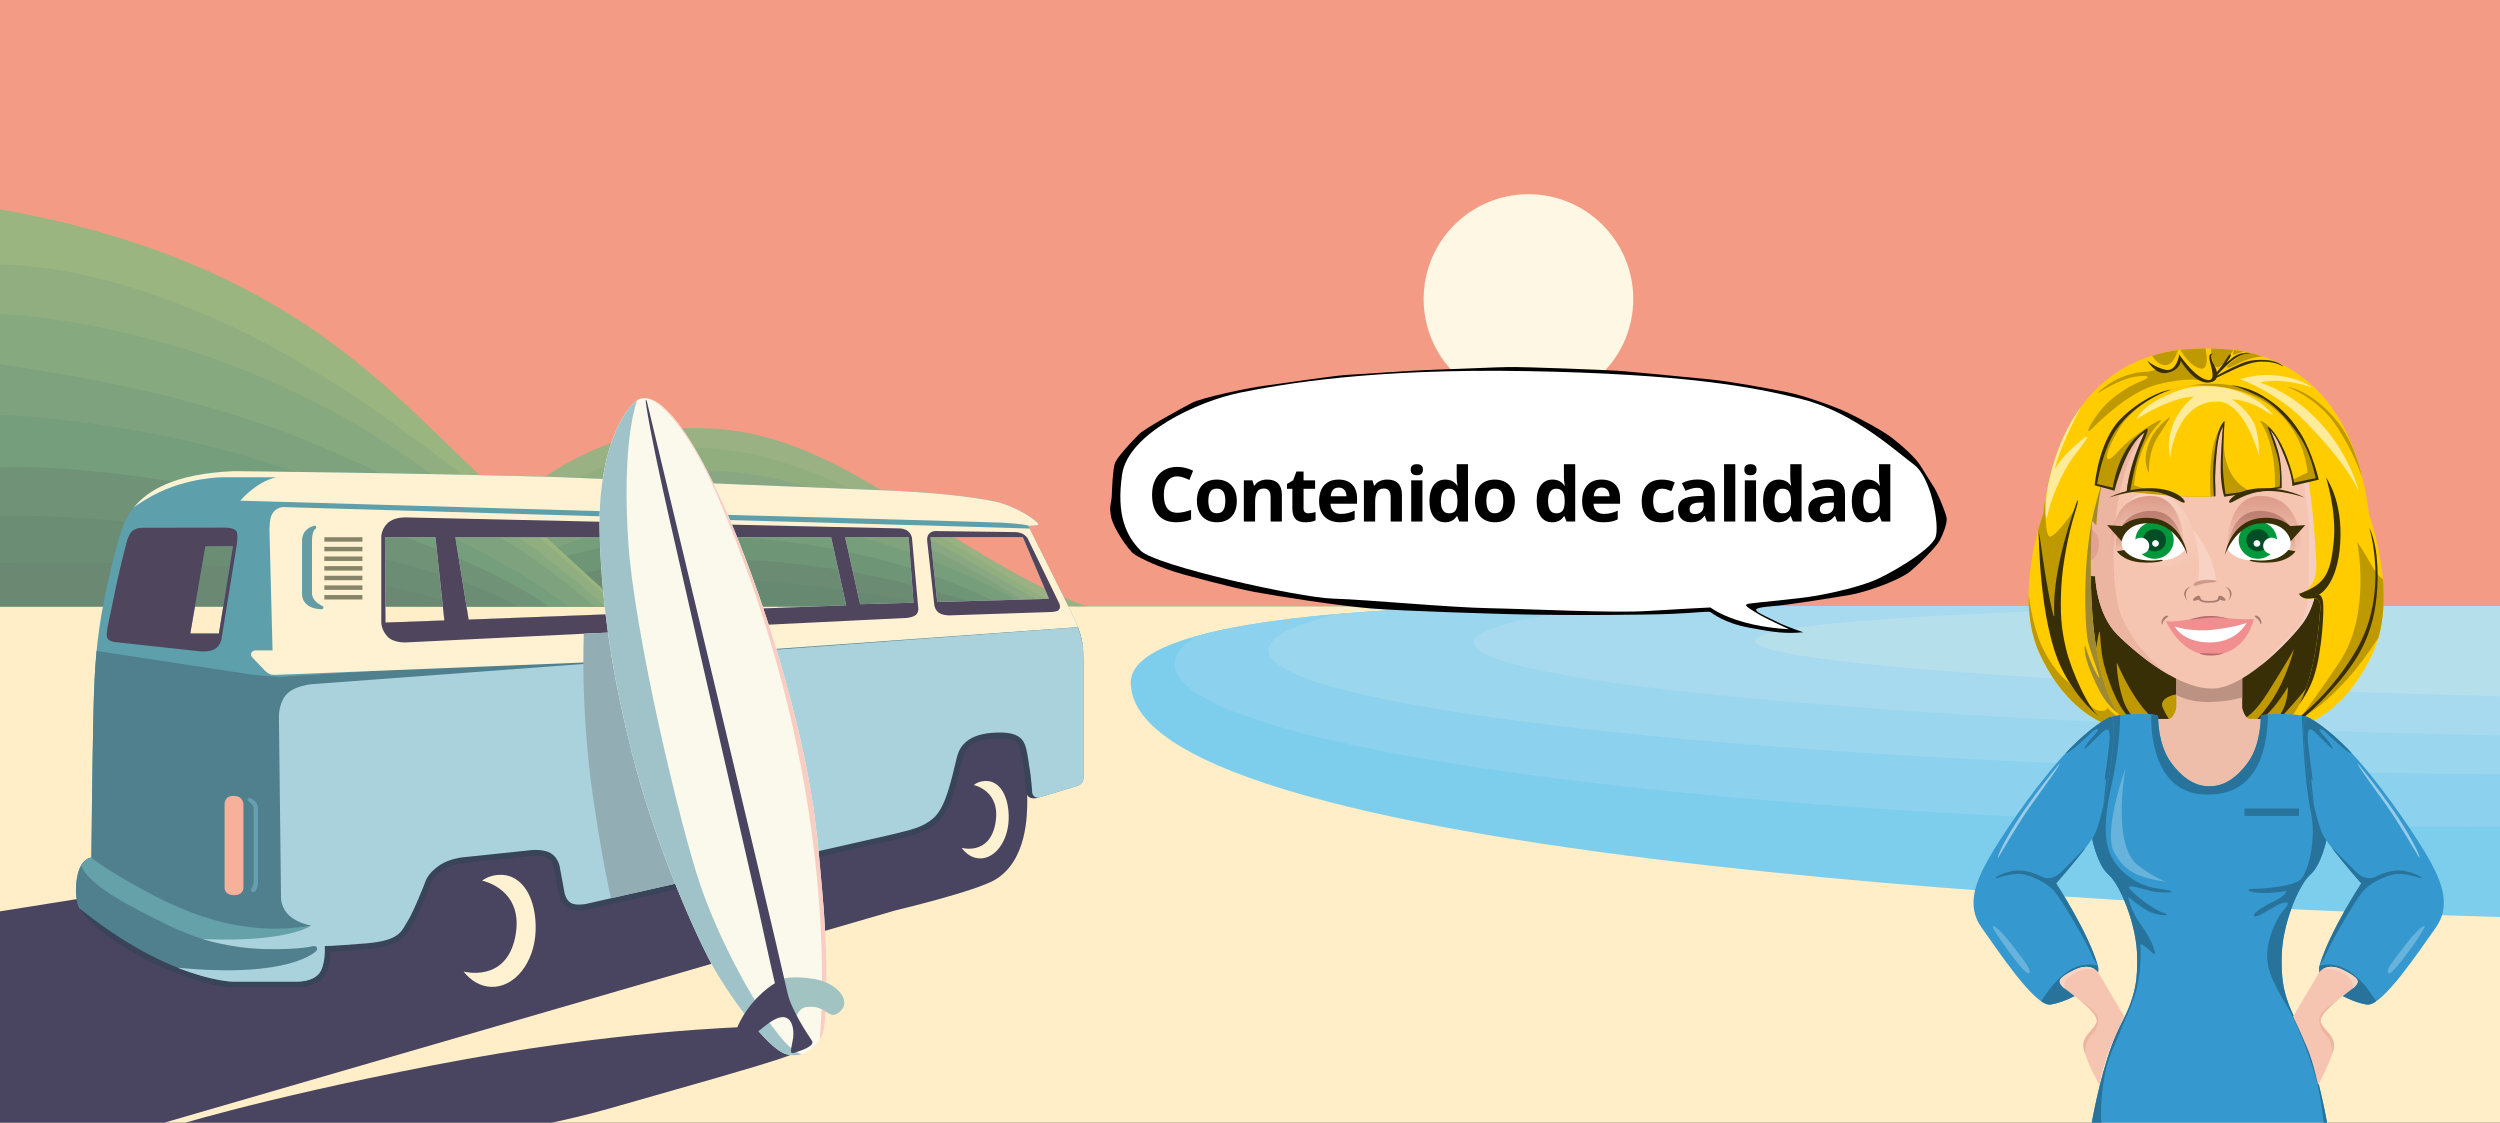 <?xml version="1.0" encoding="UTF-8"?>
<svg enable-background="new 0 0 1060 476" version="1.0" viewBox="0 0 1060 476" xml:space="preserve" xmlns="http://www.w3.org/2000/svg">
<rect x="0" y="0" width="1060" height="476" fill="#333333" stroke="none"/>
<style type="text/css">
	.Estilo_x0020_gráfico_x0020_5{fill:url(#a);}
	.Estilo_x0020_gráfico_x0020_6{fill:url(#SVGID_00000036226814166924019770000012065789547780828575_);}
	.st0{fill:#F49B85;}
	.st1{fill:#FFEEC8;}
	.st2{fill:#FEF7E3;}
	.st3{fill:#99B183;}
	.st4{fill:#91AE7F;}
	.st5{fill:#89A782;}
	.st6{fill:#80A27C;}
	.st7{fill:#769E7A;}
	.st8{fill:#6E9576;}
	.st9{fill:#6B8C72;}
	.st10{fill:#678971;}
	.st11{fill:#9AB580;}
	.st12{fill:#91AE80;}
	.st13{fill:#87A980;}
	.st14{fill:#7FA27E;}
	.st15{fill:#759E7C;}
	.st16{fill:#709377;}
	.st17{fill:#6B8D74;}
	.st18{fill:#6B8873;}
	.st19{fill:#7DCEEC;}
	.st20{fill:#8CD1ED;}
	.st21{fill:#9AD7EE;}
	.st22{fill:#A7DAEF;}
	.st23{fill:#B6DFEC;}
	.st24{fill:#494560;}
	.st25{fill:#5E9FAC;}
	.st26{fill:#394458;}
	.st27{fill:#507F8D;}
	.st28{fill:#FEF2D3;}
	.st29{fill:#65A1A9;}
	.st30{fill:#F7B099;}
	.st31{fill:#669FB1;}
	.st32{fill:none;stroke:#000000;stroke-width:0.1;stroke-miterlimit:10;}
	.st33{fill:#659DA5;}
	.st34{fill:#868569;}
	.st35{fill:#4F465E;}
	.st36{fill:#A9D2DC;}
	.st37{fill:#92AEB4;}
	.st38{fill:#FAF9EB;}
	.st39{fill:#F9CDC2;}
	.st40{fill:#A0C3CA;}
	.st41{fill:#A1C3C2;}
	.st42{fill:#392F06;}
	.st43{fill:#BF9900;}
	.st44{fill:#EEBEAA;}
	.st45{fill:#BC9282;}
	.st46{fill:#F5C5B1;}
	.st47{fill:#ECB5A1;}
	.st48{fill:#E1A291;}
	.st49{fill:#F5CDC1;}
	.st50{fill:#F8D3C3;}
	.st51{opacity:0.8;fill:#C48F7F;}
	.st52{fill:url(#SVGID_00000176030077988355465560000002459094656600385667_);}
	.st53{fill:url(#SVGID_00000142145001667792522880000005748937566002552220_);}
	.st54{fill:url(#SVGID_00000056428190297354891630000009348788995190709121_);}
	.st55{opacity:0.8;fill:#936B5F;}
	.st56{fill:url(#SVGID_00000034802598304267863430000010158982588443620273_);}
	.st57{fill:url(#SVGID_00000168832126725677624760000009360665496485010075_);}
	.st58{fill:#FFCC00;}
	.st59{fill:#FFEB99;}
	.st60{fill:#9E8934;}
	.st61{fill:#FFFFFF;}
	.st62{fill:#00983A;}
	.st63{fill:#004D26;}
	.st64{fill:#F18E90;}
	.st65{fill:#B56B6C;}
	.st66{fill:#3599CF;}
	.st67{fill:#28739B;}
	.st68{fill:#68B3DB;}
	.st69{fill:#9ACCE7;}
</style>
<linearGradient id="a" x2="6.1232e-17" y2="1" gradientUnits="userSpaceOnUse">
	<stop stop-color="#BE8073" offset="0"/>
	<stop stop-color="#BE8073" stop-opacity="0" offset="1"/>
</linearGradient>


	<rect class="st0" width="1060" height="257.02"/>
	<rect class="st1" y="257.02" width="1060" height="218.98"/>
	<circle class="st2" cx="648.06" cy="126.78" r="44.44"/>
	
		
			<path class="st3" d="m178.39 257.02s44.11-75.52 116.84-75.52c28.6 0 54.21 10.11 90.57 34.21s62.39 37.65 75.3 41.31h-282.71z"/>
			<path class="st4" d="m295.43 189.89c-54.13-0.36-102.6 50.1-115.71 64.98-0.88 1.38-1.33 2.15-1.33 2.15h271.9c-28.62-11.75-95.98-66.74-154.86-67.13z"/>
			<path class="st5" d="m179.37 257.02h266.18c-24.48-10.59-84.09-56.13-143.88-57.45-60.16-1.32-110.73 45.8-122.3 57.45z"/>
			<path class="st6" d="m182.69 257.02h254.51c-21.22-14.3-74.39-46.04-130.37-47.55-63.96-1.72-113.5 38.25-124.14 47.55z"/>
			<path class="st7" d="m435.53 257.02c-14.23-8.36-74.33-40.9-143.75-38.08-43.25 1.75-92.4 29.99-105.64 38.08h249.39z"/>
			<path class="st8" d="m188.19 257.02h237.42c-14.73-7.78-58.96-28.09-122-29.48-56.55-1.24-102.09 21.91-115.42 29.48z"/>
			<path class="st9" d="m195.26 257.02h220.73c-13.39-4.94-55.86-18.95-110.01-20.01-46.94-0.92-96.32 14.97-110.72 20.01z"/>
			<path class="st10" d="m210.37 257.02h187.58c-18.3-3.63-60.05-11.13-94.55-11.62-35.6-0.5-76.7 7.9-93.03 11.62z"/>
		
		
			<path class="st11" d="M0,88.73v168.29h263.59c0,0-24.48-21.86-63.38-58.58S117.59,109.71,0,88.73z"/>
			<path class="st12" d="m102.62 140.53c-49.61-23.83-84.67-28.15-102.62-28.36v144.85h261.61c-19.23-17.8-94.49-85.51-158.99-116.49z"/>
			<path class="st13" d="m173.43 194.29c-72.66-50.55-147.22-59.65-173.43-61.28v124.01h256.48c-10.04-9.3-32.56-27.6-83.05-62.73z"/>
			<path class="st14" d="m133.11 188.06c-49.91-21.09-112.22-30.73-133.11-33.52v102.48h251.7c-11.84-11.12-45.28-37.97-118.59-68.96z"/>
			<path class="st15" d="m130.81 202.16c-56.57-20.97-111-25.38-130.81-26.31v81.17h240.77c-12.62-10.09-43.26-30.13-109.96-54.86z"/>
			<path class="st16" d="m98.03 208.39c-55.56-10.3-85.24-10.83-98.03-10.23v58.86h232.61c-13.23-9.1-54.9-33.85-134.58-48.63z"/>
			<path class="st17" d="m101.96 226.42c-62-7.83-90.82-8.09-101.96-7.65v38.25h219.19c-16.24-9.18-49.83-22.09-117.23-30.6z"/>
			<path class="st18" d="m127.53 242.49c-44.46-4.65-108.45-4.03-127.53-3.72v18.25h195.91c-17.87-5.85-41.09-11.68-68.38-14.53z"/>
		
	
	
		<path class="st19" d="m479.44 289.37c0 77.88 461.05 96.06 580.56 99.46v-131.81h-419c-50.91 0.57-161.56 4.96-161.56 32.35z"/>
		<path class="st20" d="m506.98 269.76c-5.82 3.77-8.89 7.69-8.94 11.75-0.43 34.61 219.48 65.4 491.18 68.78 24.03 0.3 47.66 0.37 70.78 0.24v-93.5h-419c-34.9 0.38-97.86 2.57-134.02 12.73z"/>
		<path class="st21" d="m567.03 260.33c-18.85 4.66-29.17 9.82-29.24 15.32-0.32 25.53 219.68 48.97 491.39 52.35 10.35 0.13 20.63 0.23 30.82 0.29v-71.28h-419c-19.2 0.23-46.91 0.99-73.97 3.32z"/>
		<path class="st22" d="m624.93 272.43c-0.22 17.56 189.99 34.4 435.07 39.39v-54.81h-376.77c-37.13 4.36-58.23 9.59-58.3 15.42z"/>
		<path class="st23" d="m1060 257.02h-111.68c-122.53 2.08-203.96 7.44-204.05 14.69-0.12 9.29 133.29 18.79 315.73 23.5v-38.19z"/>
	


	
		<path class="st24" d="m434 319.11s1.56 14 1.56 20.11-0.04 25.52-13.44 33.67c-8.22 5-42.44 13.11-42.44 13.11l-310 90h-69.68v-89.59l44.33-7.07 190.67-26.12 141.33-23.56s25.34-24.19 45.78-23.56c9.48 0.31 11.89 13.01 11.89 13.01z"/>
		<path class="st25" d="m459.5 327.94v-35.72c0-19.67 0.39-20.89-5.83-33.78l-17.7-35.52s4.67 0.11 4.3-0.7c-0.86-1.89-10.22-8.04-19.41-9.81s-23.78-3.63-46.15-4.52-137.04-5.56-137.04-5.56c-60-1.78-138.44-2.56-138.44-2.56-33.22 1.33-42 13.44-45.89 20.56-2.03 3.71-6.56 20.56-9.3 34.67-3.32 17.08-4 29.19-4.44 48.44-0.44 19.26-0.85 60.19-0.85 60.19s-4.8 0.15-6.13 8.81c-1.36 8.84 1.14 12.68 1.14 12.68 5.24 4.42 16.21 12.6 28.24 18.99 22.16 11.78 36.44 12.11 36.44 12.11h26.33s8.62 0.63 11.28-4.61c2.06-4.06 1.61-10.5 1.61-10.5s2.56 0.11 17.44-1.11c14.89-1.22 15.11-5.44 17.67-9.33s7.56-16.78 7.56-16.78 0.83-3.61 6.33-7.22c3.77-2.48 9-3.11 9-3.11l28-2.94s5.64-0.95 9.28 0.83 4.33 5.83 4.33 5.83l2.11 11.45s0.64 3.1 2.83 4.21c2.19 1.12 6.11 0.35 6.11 0.35l128.89-29.26c9.41-2.3 13.93-3.11 18.59-7.19 5.19-4.53 7.56-16.22 9.85-25.48 0.63-2.52 2.37-9.78 15.19-10.67 14.2-0.98 13.93 4.59 15.26 12.22s1.52 13.04 1.52 13.04 0.02 0.78 0.74 1.57c0.8 0.88 1.87 0.7 1.87 0.7l16.37-4.91s1.83-0.5 2.5-2.06c0.55-1.23 0.4-3.31 0.4-3.31zm-366.69-59.31h-12.14l6.41-37.02 11.72-0.09-5.99 37.11zm70.63-4.67-0.22-36.15 21.41-0.01 3.78 35.26-24.97 0.9zm35.26-1.26-5.63-34.89 159.33-0.04 6.37 28.87-160.07 6.06zm166-6.51-6.37-28.42 26.94-0.01 2.06 27.78-22.63 0.65zm32.69-0.94-2.89-27.5 39.17-0.01 11.11 26.15-47.39 1.36z"/>
		<path class="st26" d="m33.76 385.13s5.24 9.87 27.07 21.19c22.55 11.69 36.95 12.39 37.62 12.4h26.25c0.16 0.01 0.49 0.02 0.95 0.02 2.88 0 9.89-0.58 12.64-6 1.47-2.9 1.84-6.7 1.91-9.19 2.43-0.11 6.93-0.38 15.12-1.06 13.17-1.08 16.16-4.57 18.69-9.02 0.27-0.48 0.55-0.96 0.86-1.43 2.67-4.06 7.59-16.71 7.8-17.25l0.05-0.11 0.04-0.17c0.03-0.11 0.84-2.83 5.28-5.75 3.22-2.12 7.89-2.71 7.89-2.71l28-2.94 0.15-0.02c0.01 0 1.34-0.22 3.04-0.22 1.98 0 3.62 0.29 4.73 0.83 2.4 1.18 2.97 4 2.97 4.04l2.12 11.51c0.09 0.44 0.98 4.32 4.14 5.93 1.15 0.58 2.63 0.88 4.41 0.88 1.72 0 3.16-0.27 3.39-0.32l128.93-29.27 2.3-0.56c8.13-1.96 12.61-3.04 17.35-7.17 5.26-4.59 7.74-14.83 9.92-23.86 0.24-0.99 0.47-1.96 0.72-2.94 0.59-2.39 1.98-7.98 12.92-8.74 1.02-0.07 1.99-0.11 2.86-0.11 8.09 0 8.5 2.5 9.48 8.54 0.09 0.56 0.18 1.14 0.29 1.73 1.28 7.34 1.48 12.64 1.48 12.67 0 0 0.33 3.57 5.42 2.14l-1.35-0.46c-0.78-0.2-1.19-1.52-1.19-1.52l-0.13-2.2-1.78-15.72s-0.15-9.11-14-8.3-15.56 5.41-17.26 11.19-5.19 19.41-8.15 22.74-12.22 7.11-35.85 12.37-117.19 23.78-117.19 23.78l-2.44-3.11s4.37-18.44-16.67-17.7-40.96 2.3-44.07 9.7c-3.11 7.41-8.81 23.19-12.81 25.41s-31.11 5.19-31.11 5.19 0.59 11.7-4.74 13.63-47.41 0.67-60.37-6.3c-12.96-6.98-37.68-21.74-37.68-21.74z"/>
		<path class="st27" d="m140.87 401.01-16.98-99.79 335.04-28.34c-0.37-2.44-0.99-4.62-1.99-7.17l-338.61 21.29c-4.56-0.22-12-1-12-1l-65.38-10.01c-0.8 8.33-1.12 16.79-1.36 27.45-0.44 19.26-0.85 60.19-0.85 60.19s-4.8 0.15-6.13 8.81c-1.36 8.84 1.14 12.68 1.14 12.68 5.25 4.42 16.22 12.6 28.25 18.99 22.16 11.78 36.44 12.11 36.44 12.11h26.33s8.62 0.63 11.28-4.61c2.06-4.06 1.61-10.5 1.61-10.5s0.66 0.03 3.21-0.1z"/>
		<path class="st28" d="m101.89 212.28 205.11 5.98s114.07 3.11 118 3.35c8.09 0.5 10.5 1.02 11.21 1.32 0.95 0.01 4.37-0.01 4.05-0.71-0.86-1.89-10.22-8.04-19.41-9.81s-23.78-3.63-46.15-4.52-137.04-5.56-137.04-5.56c-60-1.78-138.44-2.56-138.44-2.56-25.97 1.04-37 8.67-42.44 15.34 1.91-1.46 4.53-3.15 8.14-5.09 14.52-7.78 29.63-7.65 29.63-7.65h22.56c-8.67 1.96-15.22 9.91-15.22 9.91z"/>
		<path class="st29" d="m34.44 366.87c3.03 8.67 21.06 17.79 39 26.43 0 0 7.86 3.73 16.14 5.9 0 0 22.08 1.58 31.64 0.25s13.63-7.52 13.63-7.52c-33.04 6.67-59.26-6.56-74.81-15s-21.3-13.3-21.3-13.3l-0.25 0.03c-0.66 0.11-2.52 0.66-4.05 3.21z"/>
		<path class="st30" d="m103.22 376.22s0.28 3.33-3.94 3.33c-4.36 0-4.06-3.31-4.06-3.31v-35.1s-0.25-3.56 3.53-3.68c4.61-0.14 4.47 3.68 4.47 3.68v35.08z"/>
		<path class="st31" d="m105.7 340.01c0.78 0.46 1.85 1.47 1.85 3.54v30.33s-0.07 1.63-0.85 2.78c0 0-0.63 0.94 0.17 1.41 0.95 0.56 1.47-0.37 1.47-0.37 1.06-1.62 1.04-3.33 1.04-3.33s0-28.22 0-31.5-3.2-4.39-3.2-4.39-0.83-0.39-1.19 0.29c-0.35 0.7 0.71 1.24 0.71 1.24z"/>
		<path class="st32" d="m163.59 227.81"/>
		
			
				
					<path class="st28" d="m453.67 258.44-17.11-34.33c-11.3-0.43-129.56-3.66-129.56-3.66l-187.06-5.45s-2.94 0.11-4.57 2.96c-1.24 2.16-1.11 7.22-1.11 7.22l1.3 50.59h-7.09s-1.27-0.05-1.8 0.91c-0.59 1.07 0.22 1.98 0.22 1.98l5.51 5.77s0.71 0.72 1.84 1.34c0.91 0.5 2.7 0.39 2.7 0.39l133.72-5.39 206.35-14.86c-0.81-2.11-1.9-4.47-3.34-7.47zm-290.23 5.52-0.22-36.15 21.41-0.01 3.78 35.26-24.97 0.9zm35.26-1.26-5.63-34.89 159.33-0.04 6.37 28.87-160.07 6.06zm166-6.51-6.37-28.42 26.94-0.01 2.06 27.78-22.63 0.65zm32.69-0.94-2.89-27.5 39.17-0.01 11.11 26.15-47.39 1.36z"/>
					<path class="st33" d="m136.31 258.32c-8.41-0.29-8.25-6.21-8.25-6.21s0-16.72 0-22.67c0-4.86 3.78-6.19 5.17-6.52 0 0 0.6-0.16 0.8 0.36 0.24 0.61-0.34 1.01-0.34 1.01-1.49 1.14-1.41 5.15-1.41 5.15s0 18.17 0 22.06c0 2.96 2.89 4.69 4.27 5.35 0 0 0.67 0.28 0.57 0.81-0.14 0.73-0.81 0.66-0.81 0.66z"/>
					
						<rect class="st34" x="137.52" y="227.78" width="16.15" height="1.89"/>
						<rect class="st34" x="137.52" y="231.86" width="16.15" height="1.89"/>
						<rect class="st34" x="137.52" y="235.95" width="16.15" height="1.89"/>
						<rect class="st34" x="137.52" y="240.04" width="16.15" height="1.89"/>
						<rect class="st34" x="137.52" y="244.12" width="16.15" height="1.89"/>
						<rect class="st34" x="137.52" y="248.21" width="16.15" height="1.89"/>
						<rect class="st34" x="137.52" y="252.3" width="16.15" height="1.89"/>
					
				
				
					<path class="st35" d="m449.11 255.83-13.39-27.56s-0.71-1.22-2.15-1.95c-1.33-0.68-3.04-0.71-3.04-0.71l-33.73-0.44s-1.59-0.12-2.81 1.08c-1.12 1.1-0.87 3.11-0.87 3.11l3.05 27.35s0.3 1.9 1.82 3.04c1.56 1.17 4.4 1.18 4.4 1.18l43.39-1.44s2.45-0.05 3.15-0.87c1.05-1.23 0.18-2.79 0.18-2.79zm-51.72-0.58-2.89-27.5 39.17-0.01 11.11 26.15-47.39 1.36z"/>
					<path class="st35" d="m389.37 258.15-2.68-29.89s-0.11-1.73-1.74-3.06c-1.39-1.13-3.44-1.15-3.44-1.15l-209.22-4.67s-4.31-0.22-7.06 1.72c-3.41 2.41-3.56 6.28-3.56 6.28v36.35s-0.19 3.15 2.64 6.2c2.59 2.79 7.88 2.46 7.88 2.46l211.89-10.37s2.07-0.04 3.74-0.94c1.7-0.92 1.55-2.93 1.55-2.93zm-225.93 5.81-0.22-36.15 21.41-0.01 3.78 35.26-24.97 0.9zm35.26-1.26-5.63-34.89 159.33-0.04 6.37 28.87-160.07 6.06zm166-6.51-6.37-28.42 26.94-0.01 2.06 27.78-22.63 0.65z"/>
				
			
			<path class="st35" d="m100.31 225.36c-0.81-1.69-5.08-1.65-5.08-1.65l-34.61 0.06s-2.5-0.17-4.47 1.33c-1.29 0.98-2.25 4.04-2.25 4.04s-2.52 9.19-4.74 19.7c-2.22 10.52-3.56 17.11-3.56 17.11s-0.65 3.16-0.13 4.5c0.56 1.43 3.09 1.78 3.09 1.78l36.11 3.93s3.98 0.39 6.19-0.83c2.81-1.56 3.08-4.61 3.08-4.61l6.39-39.39s0.73-4.38-0.02-5.97zm-7.5 43.27h-12.14l6.41-37.02 11.72-0.09-5.99 37.11z"/>
		
		<path class="st28" d="m196.56 411.93c3.03 3.89 7.1 6.33 11.66 6.5 9.93 0.36 18.39-10.24 18.88-23.69s-5.35-24.15-15.28-23.81c-3.02 0.1-5.58 1.1-7.41 2.47 0 0 18.24 3.52 14.01 24.05-4.01 19.4-21.86 14.48-21.86 14.48z"/>
		<path class="st28" d="m407.71 359.48c1.97 2.69 4.63 4.37 7.6 4.48 6.49 0.24 12.02-7.11 12.36-16.4 0.34-9.3-3.46-16.69-9.95-16.43-1.97 0.08-3.65 0.76-4.85 1.72 0 0 11.91 2.41 9.11 16.6-2.62 13.4-14.27 10.03-14.27 10.03z"/>
		<path class="st36" d="m134.04 403.22s-10.62 11.77-58.73 7.08c14.4 5.72 23.14 5.92 23.14 5.92h26.33s8.62 0.63 11.28-4.61c2.06-4.06 1.61-10.5 1.61-10.5s2.56 0.11 17.44-1.11c14.89-1.22 15.11-5.44 17.67-9.33s7.56-16.78 7.56-16.78 0.83-3.61 6.33-7.22c3.77-2.48 9-3.11 9-3.11l28-2.94s5.64-0.95 9.28 0.83 4.33 5.83 4.33 5.83l2.11 11.45s0.64 3.1 2.83 4.21c2.19 1.12 6.11 0.35 6.11 0.35l128.89-29.26c9.41-2.3 13.93-3.11 18.59-7.19 5.19-4.53 7.56-16.22 9.85-25.48 0.63-2.52 2.37-9.78 15.19-10.67 14.2-0.98 13.93 4.59 15.26 12.22s1.52 13.04 1.52 13.04 0.02 0.78 0.74 1.57c0.8 0.88 1.87 0.7 1.87 0.7l16.37-4.91s1.83-0.5 2.5-2.06c0.54-1.26 0.39-3.33 0.39-3.33v-35.72c0-15.07 0.22-19.31-2.47-26.27l-323.88 24.09s-6.7 0.3-10.7 3.48c-4.25 3.39-4.19 10.22-4.19 10.22l0.89 76.74s-0.26 4.41 3.69 7.91c3.56 3.16 9.09 4.08 9.09 4.08s-9.81 7.27-45.85 5.71c0 0 11.22 3.86 26.04 4.23 14.81 0.37 20.81-1.26 20.81-1.26s0.88-0.1 1.28 0.44c0.66 0.95-0.17 1.65-0.17 1.65z"/>
	


	<path class="st24" d="m316.33 435.44s-56 1.33-132.67 16.22-113.55 26.9-113.55 26.9l153.78-0.67s15.56-2.48 34.89-8c72.96-20.81 86.31-24.24 84.67-28.52-2.97-7.7-27.12-5.93-27.12-5.93z"/>
	<path class="st37" d="m259.06 380.86c-2.03-8.88-4.7-22.73-7.62-42.97-4.21-29.2-4.38-54.3-3.92-69.17l44.11-2.13 2.09 106.46-34.66 7.81z"/>
	
		<path class="st38" d="m271.44 169.07c-4.1 1.1-18.22 17.64-17.19 57.04 0.89 33.93 6.48 64.46 13.63 92.89 8.67 34.44 24.42 72.35 34.22 90.44 5.78 10.67 22.75 35.11 31.33 37.56 8.39 2.39 14.84-4.87 15.83-10.67 1.72-10.07 1.43-36.74-0.65-58.52-2.07-21.78-2.61-39.08-12.74-78.67-15.09-59.03-45.98-135.03-64.43-130.07z"/>
		<path class="st39" d="m276.47 169.54c0.4 0.2 12.73 6.39 26.64 38.23 50.12 114.72 46.43 209.17 44.47 232.98 0.87-1.45 1.45-2.98 1.7-4.42 1.72-10.07 1.43-36.74-0.65-58.52-2.07-21.78-2.61-39.08-12.74-78.67-13.81-53.94-40.79-122.05-59.42-129.6z"/>
		<path class="st40" d="m333.44 447c2.32 0.66 4.47 0.57 6.42-0.01-9.86-2.19-32.58-41.5-42.86-71.54-8.54-24.93-28.27-107.52-30.67-146.44-2.25-36.56 1.84-53.53 3.76-59.23-5.19 3.61-16.77 20.53-15.83 56.34 0.89 33.93 6.48 64.46 13.63 92.89 8.67 34.44 24.42 72.35 34.22 90.44 5.78 10.66 22.75 35.1 31.33 37.55z"/>
		<path class="st41" d="m337.06 430.56c1.04 1.31 0.94-3.17 5.11-3.61 8.72-0.93 9 6.11 13.83 2.11 5.51-4.56-1.11-12.33-10.61-13.94s-13.61-0.06-13.61-0.06 0.74 9.76 5.28 15.5z"/>
		<path class="st24" d="m273.78 169.78c-0.16 0.58 2.11 15.22 9.67 48.56 7.56 33.33 38.22 167.44 38.22 167.44s5.67 26.22 6.89 31.11c0 0-8.67 4.89-14.44 15.56-5.78 10.67-0.69 11.57 10.11 2.67 11.35-9.36 12.66 0.72 12.04 5.07-0.63 4.35-2 7.04 0.67 6.15s8.89-2.81 7.26-5.19c-1.63-2.37-8.65-12.89-10.22-19.85-9.48-41.85-59.56-250.52-59.56-250.52s-0.4-1.89-0.64-1z"/>
	


	
		
			
				<path class="st42" d="m880.13 240.32s-2.16 28.02 6.16 45.89 13.55 21.71 15.55 22.79 10.47 2.77 31.57 2.77 25.56 2.16 39.57-7.24c14.01-9.39 14.94-48.81 14.94-55.13 0-6.31-0.62-9.24-0.62-9.24h-16.01l-91.16 0.16z"/>
				
					<path class="st43" d="m972.67 275.13v0 0z"/>
					<path class="st43" d="m984.24 283.1c-0.01 0.01-0.01 0.02-0.02 0.03-6.01 9.7-19.4 23.41-19.4 23.41s0 0 2.77-4.93 2.46-10.32 2.46-10.32c-8.93 14.78-15.71 16.32-15.71 16.32s6.16-5.39 11.09-14.17c4.89-8.71 7.2-18.17 7.24-18.32-0.03 0.1-0.58 1.75-11.09 18.47-10.93 17.4-15.55 10.16-17.25 12.78-1.69 2.62-3.54-2.16-2.16-8.16 1.39-6.01-29.1-6.62-25.1 2s9.55 12.16-0.77 6.78-18.79-26.18-18.79-26.18-0.15 7.08 2.62 15.71c2.77 8.62 10.01 11.7 4.62 9.08s-10.47-14.94-12.78-24.33-0.77-21.25-3.23-6.47c-1.23 7.36-0.62 13.12 0.3 17.04 6.72 13.06 11.02 16.19 12.79 17.14 2 1.08 10.47 2.77 31.57 2.77s25.56 2.16 39.57-7.24c5.58-3.71 9.07-12.17 11.27-21.41z"/>
				
			
			
				
					<path class="st44" d="m922.76 286.67v13.35s-0.92 4.82-3.49 4.82-4.82 0-4.82 0-1.59 30.39 21.56 30.39h1.44c23.15 0 21.56-30.39 21.56-30.39s-2.26 0-4.82 0-3.49-4.82-3.49-4.82v-13.35s-8.01 4.11-13.24 3.8c-5.26-0.31-14.7-3.8-14.7-3.8z"/>
					<path class="st45" d="m935.39 297.66c6.84 0.06 12.17-1.06 15.3-1.95v-9.04s-8.01 4.11-13.24 3.8c-5.24-0.31-14.68-3.8-14.68-3.8v8.05c2.2 1.1 6.68 2.88 12.62 2.94z"/>
				
				<path class="st46" d="m982.64 243.66s10.88 1.23 10.27-13.55c-0.56-13.54-10.27-9.65-10.27-9.65s5-49.89-43.55-51.74c-15.8-0.6-49.48 9.03-50.71 52.35 0 0-9.7-3.89-10.27 9.65-0.62 14.78 10.27 13.55 10.27 13.55s0.31 15.91 9.55 25c9.24 9.08 27.1 23.56 41.11 22.64s34.09-22.8 37.88-28.49c6.15-9.24 5.72-19.76 5.72-19.76z"/>
				<path class="st47" d="m899.92 262.34c-6.67-14.25-7.39-76.37 21.56-90.39 0.82-0.4 1.58-0.78 2.29-1.14-16 4.73-34.49 18.37-35.4 50.26 0 0-9.7-3.89-10.27 9.65-0.62 14.78 10.27 13.55 10.27 13.55s0.31 15.91 9.55 25c5.27 5.18 13.34 12.11 21.9 16.94-6.1-4.28-14.24-11.78-19.9-23.87z"/>
				<path class="st48" d="m889.91 230.52c-0.07-6.11-5.52-7.89-8.79-8.41-1.57 1.41-2.83 4-3.02 8.61-0.16 3.9 0.48 6.67 1.5 8.66 5.68-0.33 10.39-1.98 10.31-8.86z"/>
				<path class="st49" d="m992.9 230.11c-0.56-13.54-10.27-9.65-10.27-9.65s2.08-20.8-9.52-36.04c1.24 5.85 6.44 31.34 5.9 46-0.62 16.63 1.75 28.95-5.85 36.65-4.74 4.81-10.84 11.13-14.76 15.21 8.72-6.92 16.32-15.57 18.51-18.85 6.16-9.24 5.73-19.76 5.73-19.76s10.88 1.22 10.26-13.56z"/>
				<path class="st50" d="m931.87 246.41c2-11.55-2.08-21.79-2.08-21.79s7.78 7.7 9.93 21.56l-7.85 0.23z"/>
				<path class="st51" d="m939.77 246.35c-0.39-0.54-6.67-1.18-9.34 0.9 0 0-0.53 0.48-0.31 0.9 0.23 0.41 0.87 0.26 0.87 0.26s2.05-0.83 4.31-1.18c2.36-0.36 4.93-0.25 4.47-0.88z"/>
				
					<linearGradient id="b" x1="959.79" x2="959.79" y1="211.63" y2="233.92" gradientUnits="userSpaceOnUse">
					<stop stop-color="#DD9E8C" offset="0"/>
					<stop stop-color="#DD9E8C" stop-opacity="0" offset="1"/>
				</linearGradient>
				<path d="m944.2 235.09s-1.39-25.95 15.4-24.79c16.78 1.15 15.78 21.17 15.78 21.17s0.46 6.24-14.01 7.16-17.17-3.54-17.17-3.54z" fill="url(#b)"/>
				
					<linearGradient id="e" x1="958.78" x2="958.78" y1="218.71" y2="234.13" gradientUnits="userSpaceOnUse">
					<stop stop-color="#BE8073" offset="0"/>
					<stop stop-color="#BE8073" stop-opacity="0" offset="1"/>
				</linearGradient>
				<path d="m944.2 235.09s-0.03-0.58-0.03-1.56c0.6-5.04 2.95-15.84 12.19-16.84 6.13-0.66 17.61 1.74 17 18.42-1.83 1.55-5.33 3.1-11.99 3.53-14.47 0.91-17.17-3.55-17.17-3.55z" fill="url(#e)"/>
				
					<linearGradient id="d" x1="906.64" x2="930.26" y1="217.74" y2="240.02" gradientUnits="userSpaceOnUse">
					<stop stop-color="#F8D3C3" offset="0"/>
					<stop stop-color="#F8D3C3" stop-opacity="0" offset="1"/>
				</linearGradient>
				<path d="m912.24 208.6c7.85-0.13 18.25 7.62 19.86 27.79 0 0-3.46 3.96-17.25 3.62-18.63-0.46-21.71-31.1-2.61-31.41z" fill="url(#d)"/>
				<path class="st55" d="m929.14 248.5s-2.35 0.96-2.35 3.73c0 1.69 0.81 2.69 0.81 2.69s-4.24-4.27 1.54-6.42z"/>
				<path class="st55" d="m943.14 248.5s2.35 0.96 2.35 3.73c0 1.69-0.81 2.69-0.81 2.69s4.23-4.27-1.54-6.42z"/>
				<path class="st55" d="m936.44 255.52c-3.72 0.08-4.21-1.31-4.21-1.31s-1.36 0.69-2.16 0.46c-0.49-0.14-0.15-1.18 1.31-1.85s1.59 0.31 1.64 0.77 0.46 1.21 3.49 1.21h0.46c3.03 0 3.44-0.74 3.49-1.21 0.05-0.46 0.18-1.44 1.64-0.77s1.79 1.71 1.31 1.85c-0.8 0.23-2.16-0.46-2.16-0.46s-0.49 1.39-4.21 1.31h-0.6z"/>
				
					<linearGradient id="c" x1="910.51" x2="910.51" y1="211.63" y2="233.92" gradientUnits="userSpaceOnUse">
					<stop stop-color="#DD9E8C" offset="0"/>
					<stop stop-color="#DD9E8C" stop-opacity="0" offset="1"/>
				</linearGradient>
				<path d="m926.1 235.09s1.39-25.95-15.4-24.79c-16.78 1.15-15.78 21.17-15.78 21.17s-0.46 6.24 14.01 7.16 17.17-3.54 17.17-3.54z" fill="url(#c)"/>
				
					<linearGradient id="f" x1="911.52" x2="911.52" y1="218.71" y2="234.13" gradientUnits="userSpaceOnUse">
					<stop stop-color="#BE8073" offset="0"/>
					<stop stop-color="#BE8073" stop-opacity="0" offset="1"/>
				</linearGradient>
				<path d="m926.1 235.09s0.03-0.58 0.03-1.56c-0.6-5.04-2.95-15.84-12.19-16.84-6.13-0.66-17.61 1.74-17 18.42 1.83 1.55 5.33 3.1 11.99 3.53 14.47 0.91 17.17-3.55 17.17-3.55z" fill="url(#f)"/>
			
			
				<path class="st58" d="m930.25 147.89c-17.42 0.6-56.53 8.41-63.95 70.11 0 0-13.04 34.94-1.23 59.74 16.22 34.08 41.47 32.23 41.47 32.23s-24.02-4.72-19.5-89.1l1.8 1.82s0.42-8.34 2.43-17.9c0 0 5.88-10.21 13.89-19.91s20.79-14.12 31.16-14.12c27.51 0 39.01 18.27 41.47 28.44 2.31 9.53 3.7 27.31 4.31 39.32 0.62 12.01-7.29 13.19-7.29 13.19s0.72 2.72 5.54 2 3.29 6.14 3.29 6.14c-3.44 46.97-19.42 50.12-19.42 50.12s25.25 1.85 41.47-32.23c11.81-24.81-1.23-59.74-1.23-59.74-7.24-60.15-44.57-69.33-62.6-70.05-6.83-0.27-5.7-0.27-11.61-0.06z"/>
				<path class="st43" d="m914.24 156.66s-2.52 0.98-5.24 1.03-9.5 1.39-14.83 5.13c-5.34 3.75-5.59 4.57-2.98 2.87 2.62-1.69 9.03-5.13 14.01-5.95s7.75-0.15 2.82 1.8-13.09 6.62-18.27 13.6-5.29 9.29-2.57 6.47 15.49-15.49 27.61-18.58c13.09-3.34 18.43-1.64 18.43-1.64s-2.57-1.44-4.57-3.64c-2-2.21-4.26-5.39-4.26-5.39s-1.23 4.47-5.18 5.03c-3.94 0.55-4.97-0.73-4.97-0.73z"/>
				<path class="st59" d="m980.68 164.33s-13.4-9.16-30.87-3.54c0 0 15.16 5.38 26.72 17.09 16.55 16.78 21.25 25.64 22.94 29.26s-2.08-10.62-11.32-22.64c-9.24-12.01-20.17-19.09-29.8-22.25 0 0 7.32-2.69 22.33 2.08z"/>
				<path class="st43" d="m969.6 163.95s12.7 4.47 20.63 16.09c7.93 11.63 11.24 22.4 11.24 22.4s-2.31-13.01-9.78-22.79c-7.47-9.77-16.24-14.78-22.09-15.7z"/>
				<path class="st59" d="m880.47 188.33c-6.67 5.75-9.24 10.57-9.24 10.57 1.71-8.1 8.86-22.08 11.24-26.58-5.47 7.42-10.13 17.06-13.25 29.57-0.61 2.6-1.1 5.06-1.37 7.17-1.23 9.44-0.51 13.14 0.51 8.42 1.03-4.72 5.44-17.04 11.5-24.74 6.05-7.7 7.28-10.16 0.61-4.41z"/>
				
					<path class="st43" d="m923.39 148.46c-3.33 0.44-7.02 1.18-10.88 2.39 0.96 1.51 3.16 4.34 6.04 3.96 2.79-0.37 4.24-4.2 4.84-6.35z"/>
					<path class="st43" d="m930.25 147.89c-1.73 0.06-3.68 0.19-5.79 0.44 1.37 2.3 4.52 6.92 8.3 7.87 3.77 0.95 3.02-5.21 2.38-8.46-1.12 0.01-2.36 0.06-4.89 0.15z"/>
				
				<path class="st60" d="m898.31 302.82c-6.47-9.51-13.98-31.48-11.28-81.95l1.8 1.82s0.42-8.34 2.43-17.9c0 0 1.5-2.61 4.03-6.44-0.03-4.94-0.04-8.08-0.04-8.08s0 0-6.36 22.38-4.93 53.28-3.59 59.23c1.33 5.95 6.88 19.3 4 14.47-2.87-4.82-5.24-12.73-5.24-12.73s-1.75 3.9 6.16 19.3c2.44 4.77 5.66 7.97 8.09 9.9z"/>
				<path class="st43" d="m899.91 304.96c-3.99-1.91-6.51-5.04-6.51-5.04s0.82 1.75-3.28 1.44c-4.11-0.31-13.14-12.11-13.14-12.11s-5.54-3.7-10.78-14.27c-3.44-6.95-5.24-16.77-6.07-22.7-0.07 8.54 1.16 17.53 4.94 25.47 16.22 34.08 41.47 32.23 41.47 32.23s-2.97-0.6-6.63-5.02z"/>
				<path class="st43" d="m869.35 227.54c-2.1 0.5-2.22-10.06-2.12-16.06-0.35 2.1-0.67 4.27-0.94 6.52 0 0-1.01 2.71-2.21 7.14 0.35 3.29 0.81 7.86 1.19 12.18 0.69 8.01 3.93 22.02 5.08 25.18s2-6.24 2.54-16.01c0.54-9.78 6.85-30.57 6.85-30.57s-7.46 10.93-10.39 11.62z"/>
				<path class="st42" d="m890.83 304.53s-9.88-7.06-16.78-21.25c-9.62-19.79-9.62-57.67-9.62-57.67s0.46 1.46 1.54 9.78 4.23 25.64 4.93 25.95c0.69 0.31-2.85-13.78 9.85-49.12 0 0 1.15-1.54-1.23 6.08-2.39 7.62-5.08 20.71-5.54 30.87s-0.23 16.48 2 25.87c2.23 9.4 9.7 26.18 14.85 29.49z"/>
				
					<path class="st43" d="m944.47 155.84c1.96 0.51 6.54-4.24 14.98-4.7-2.45-0.82-4.85-1.44-7.13-1.91-2.94 1.85-9.54 6.17-7.85 6.61z"/>
					<path class="st43" d="m937.46 147.78c0.08 2.02 0.49 7.65 2.6 7.91 1.93 0.23 5.35-4.79 6.94-7.32-1.84-0.22-3.57-0.35-5.15-0.41-2.04-0.09-3.37-0.15-4.39-0.18z"/>
					<path class="st43" d="m947.34 150.4c0.83-0.36 2.61-0.92 4.07-1.35-1.45-0.28-2.85-0.49-4.19-0.66-0.43 1.11-0.79 2.4 0.12 2.01z"/>
				
				<path class="st42" d="m986.2 202.39s4.62 14.17 3.28 27.41c-1.25 12.42-3.22 17.43-12.69 21.18-1.13 0.6-1.99 0.73-1.99 0.73s0.72 2.72 5.54 2 3.29 6.14 3.29 6.14c-1.43 19.61-5.06 31.57-8.79 38.87 2.25-3.11 4.67-7.15 6.22-11.74 3.59-10.68 4.41-28.64 3.9-31.82s-1.85-2.98-1.85-2.98 7.9-3.39 9.14-21.76c1.24-18.38-6.05-28.03-6.05-28.03z"/>
				<path class="st43" d="m1006.5 241.25c-4.93-8.62-7.08-11.55-7.08-11.55s6.31 30.49-7.54 51.12c-13.86 20.63-17.4 24.33-17.4 24.33s16.4-7.26 34-34.83c2.27-8.12 2.53-16.8 1.88-24.7-1.41-1.03-2.75-2.43-3.86-4.37z"/>
				<path class="st42" d="m1004.6 223.85s8.47 27.25-5.24 51.28c-13.7 24.02-33.26 35.42-33.26 35.42s6.62-1.08 19.71-14.94 21.09-25.63 22.17-46.66c0.93-17.87-3.38-25.1-3.38-25.1z"/>
				<path class="st42" d="m959.97 152.6c-6.57-0.21-8.88 1.18-12.22 2.67-2.83 1.26-6.57 3.33-7.65 3.93 0-0.06 0.01-0.13 0.01-0.19 0.59-0.67 1.99-2.21 4.15-4.25 2.93-2.77 6.62-5.13 9.03-4.77s-2.57-1.75-6.83 1.8c-4.26 3.54-1.9 1.49-0.98-0.15s0.21-2.36-1.54 0.56c-1.2 2.01-2.98 4.34-3.98 5.59-0.41-1.94-1.65-3.89-1.87-4.46-0.46-1.15-1.15-3.93 0.85-3.16 0 0-3.08-1.46-1.92 3.08 1.15 4.54 2.54 9.55-2.54 7.39s-10.47-10.32-10.47-10.32-1.08 7.47-5.77 6.47c-4.7-1-7.78-3.85-7.78-3.85s3.52 6.03 8.01 5.24c6.08-1.08 6.16-5.16 6.16-5.16s5.85 10.09 12.16 9.16c1.85-0.27 2.76-1.04 3.12-2.03 0.77-0.34 2.1-0.96 4.4-2.1 5.18-2.57 10.21-4.62 14.37-4.72s7.29 0.82 8.88 1.85c1.6 1.02-1.02-2.37-7.59-2.58z"/>
			
			
				<path class="st43" d="m935.92 162.67c-5.13 0.12-19.79 2.19-30.18 9.75-16.22 11.81-16.94 33.57-16.94 33.57l7.29 1.54s3.49-17.66 13.24-24.12c0 0-6.98 15.5-7.6 24.95 0 0 14.99 1.85 25.77 2.16s11.81-0.1 11.81-0.1-1.23-22.79 3.49-30.49c0 0-2.36 21.66 0.31 30.49 0 0 20.33-2.98 23.92-3.49 0 0 0.56-6.97-0.51-11.91-1.14-5.24-2.99-10.22-4.13-13.03 0 0 7.82 7.9 9.77 23.6l10.27-2.36c0-0.02-5.65-41.49-46.51-40.56z"/>
				<path class="st58" d="m978.4 200.36s-1.94-38.99-49.95-36.86c-4.16 0.74-9.23 2.03-14.17 4.14-5.24 3.05-12.14 7.94-15.83 14.21-6.47 10.98-7.08 17.04-0.31 9.44 6.78-7.6 22.14-16.7 17.14-11.7-9.24 9.24-10.47 26.18-10.47 26.18s6.76 2.47 15.03 4.32c2.62 0.19 5.25 0.33 7.66 0.4 5.26 0.15 8.2 0.13 9.83 0.07-0.43-5.47-1.34-24.81 6.29-32.1 0 0-5.31 23.45 11.38 30.19 3.54-0.52 7.11-1.04 9.54-1.39 0.21-5.87-0.08-19.35-6.34-28.9 0 0 4.44 0.55 8.31 9.45 2.01 3.58 4.23 8.81 5.35 15.68l6.54-3.13z"/>
				<path class="st59" d="m937.21 163.79c-8.23-0.31-13.32 1.15-21.4 5.24s-9.93 8.7-9.93 8.7 13.7-9.16 24.33-9.55c0 0-13.4 9.62-10.09 26.02 0 0 2.2-24.18 20.17-23.94 11.55 0.15 17.48 22.87 17.48 22.87s0.54-9.7-2.93-15.24c-3.46-5.54-8.55-8.62-8.55-8.62s6.24 0.31 11.93 3.62l5.7 3.31s-8.16-11.71-26.71-12.41z"/>
				<path class="st43" d="m919.96 176.88s-6.57 4.21-9.14 11.81 0.31 11.81 0.31 11.81-0.46-8.78 3.85-15.4c4.31-6.63 5.6-8.58 4.98-8.22z"/>
				<path class="st42" d="m920.5 165.18c-4.47 0.54-13.59 4.72-21.25 12.32-9.55 9.47-11.09 28.26-11.09 28.26l8.39 2.31s4.7-19.61 12.78-24.66c0 0-3.7 7.57-5.62 14.73s-1.98 10.21-1.98 10.21l1.44 0.26s1.65-12.01 5.24-20.25c3.85-8.85 2.28-7.25-1.69-3.93-8.85 7.39-10.93 22.33-10.93 22.33l-6.62-1.54s2.11-14.1 8.01-22.87c8.38-12.47 23.32-17.17 23.32-17.17z"/>
				<path class="st42" d="m938.7 210.45s-0.77-8.37-0.05-15.55c0.72-7.19 1.75-13.91 4.52-16.42 0 0-0.26 4.26-0.46 10.01s-0.41 8.37 0 13.29c0.41 4.93 0.92 7.75 0.92 7.75s19.81-2.57 21.4-2.87c1.59-0.31 1.59-0.31 1.59-0.31s0.67-7.08-1.08-13.35c-1.75-6.26-4.11-12.01-4.11-12.01s1.64 0.1 4.62 5.24c2.98 5.13 4.67 10.27 5.59 13.55s1.03 4.82 1.03 4.82l9.19-1.85s-1.85-9.08-5.29-15.14-11.35-15.89-18.32-19.3c-9.34-4.57-12.47-5.03-12.47-5.03s7.24 0.62 13.65 4.62c6.42 4 11.34 8.18 16.07 15.91 5.08 8.32 7.65 19.56 7.65 19.56l-11.22 2.66s0.19-2.77-1.77-8.39-4.27-10.74-5.62-12.7-1.81-2.43-1.81-2.43 2.89 6.35 3.89 11.93 0.81 10.62 0.81 12.55l-24.37 3.62s-1.27-3.73-1.46-10.12 0.85-19.52 0.85-19.52-1.54 2.5-2.19 7.47-1.19 13.01-1 16.44 0.06 5.53 0.06 5.53l-0.62 0.04z"/>
			
			<path class="st42" d="m926.25 213.02c0.71-0.52-2.98-5.8-13.86-6.01s-18.07 3.95-18.07 3.95 11.09-3.9 19.3-2.46c8.22 1.44 11.5 5.34 12.63 4.52z"/>
			<path class="st42" d="m945.22 213.02c-0.71-0.52 2.98-5.8 13.86-6.01s18.07 3.95 18.07 3.95-11.09-3.9-19.3-2.46-11.5 5.34-12.63 4.52z"/>
			
				<path class="st61" d="m913.63 221.85c-5.89-0.79-13.4 0.73-14.01 7.66s7.91 9.56 18.52 7.97c6.17-0.92 8.35-4.58 8.35-4.58s-2.51-9.67-12.86-11.05z"/>
				<ellipse class="st62" cx="913.53" cy="229.06" rx="8.12" ry="7.87"/>
				<ellipse class="st63" cx="913.55" cy="229.06" rx="4.87" ry="4.72"/>
				<path class="st61" d="m915.37 230.42c0 0.77-0.65 1.4-1.44 1.4-0.8 0-1.44-0.63-1.44-1.4s0.65-1.4 1.44-1.4c0.8 0 1.44 0.62 1.44 1.4z"/>
				<path class="st61" d="m911.28 231.45c0 1.92-1.61 3.48-3.59 3.48-1.99 0-3.59-1.56-3.59-3.48s1.61-3.48 3.59-3.48c1.99 0 3.59 1.56 3.59 3.48z"/>
				<path class="st42" d="m927.46 235.16s-2.02-13.89-14.63-15.44c-9.12-1.12-13.01 3.35-13.01 3.35l-6.39-0.42 6.16 6.85s1.41-8.78 13.59-7.55c9.86 1.01 14.28 13.21 14.28 13.21z"/>
				<path class="st42" d="m916.22 237.35s-4.31 0.82-8.91-0.18c-4.59-1-6.67-3.98-6.67-3.98l-3.08 0.56s2.52 4.03 9.8 4.67c7.3 0.65 11.61-1.05 8.86-1.07z"/>
			
			
				<path class="st61" d="m957.23 221.85c5.89-0.79 13.4 0.73 14.01 7.66s-7.91 9.56-18.52 7.97c-6.17-0.92-8.35-4.58-8.35-4.58s2.51-9.67 12.86-11.05z"/>
				<ellipse class="st62" cx="957.33" cy="229.06" rx="8.12" ry="7.87"/>
				<ellipse class="st63" cx="957.32" cy="229.06" rx="4.87" ry="4.72"/>
				<path class="st61" d="m955.49 230.42c0 0.77 0.65 1.4 1.44 1.4s1.44-0.63 1.44-1.4-0.65-1.4-1.44-1.4-1.44 0.62-1.44 1.4z"/>
				<path class="st61" d="m959.58 231.45c0 1.92 1.61 3.48 3.59 3.48s3.59-1.56 3.59-3.48-1.61-3.48-3.59-3.48-3.59 1.56-3.59 3.48z"/>
				<path class="st42" d="m943.4 235.16s2.02-13.89 14.63-15.44c9.12-1.12 13.01 3.35 13.01 3.35l6.39-0.42-6.16 6.85s-1.41-8.78-13.59-7.55c-9.85 1.01-14.28 13.21-14.28 13.21z"/>
				<path class="st42" d="m954.64 237.35s4.31 0.82 8.91-0.18c4.59-1 6.67-3.98 6.67-3.98l3.08 0.56s-2.52 4.03-9.8 4.67c-7.29 0.65-11.61-1.05-8.86-1.07z"/>
			
			<path class="st55" d="m919.13 261.57s-1.92 1.31-2.16 2.66c-0.23 1.35-1.04-0.39 0.12-2.08 1.15-1.69 2.85-1.12 2.04-0.58z"/>
			<path class="st55" d="m956.19 261.57s1.92 1.31 2.16 2.66c0.23 1.35 1.04-0.39-0.12-2.08s-2.85-1.12-2.04-0.58z"/>
			
				<path class="st64" d="m936.41 261.47c-2.67 0.11-5.95 0.98-11.65 1.69-5.7 0.72-6.42 0.1-6.42 0.1s5.72 13.76 17.91 14.42c16.17 0.87 19.35-15.19 19.35-15.19s-4.52 0.21-9.65-0.21c-5.12-0.4-7.13-0.91-9.54-0.81z"/>
				<path class="st61" d="m938.36 267.01c-9.39 1.08-16.27-1.39-16.27-1.39s3.18 6.72 14.78 6.78c11.6 0.05 15.65-8.26 15.65-8.26s-4.76 1.8-14.16 2.87z"/>
				<path class="st65" d="m944.37 262.34s-4.21-0.92-8.83-0.36-8.83 1.03-6.06 0.36 4.52-1.23 8.11-1.18c3.6 0.05 8.27 1.29 6.78 1.18z"/>
				<path class="st65" d="m932.69 277.12s1.13 0.82 4.72 0.82 5.49-1.03 5.49-1.03-1.49 0.26-4.67 0.21-5.8-0.35-5.54 0z"/>
			
			
				<path class="st66" d="m894.07 370.91c4.66 3.93 12.08 21.25 12.08 35.23 0 6.99 0.29 14.7-6.7 27.8-5.94 11.13-10.19 29.3-12.59 42.28h99.85c-2.4-12.98-6.65-31.15-12.59-42.28-6.99-13.1-6.7-20.82-6.7-27.8 0-13.98 7.42-31.3 12.08-35.23s6.94-14.8 6.94-14.8l-8.04-52.11c-4.2-1.23-8.7-1.27-13.58-1.27-5.73 0-6.26 0.92-6.26 0.92s0.29 11.5-5.24 19.36c-4.38 6.23-10.04 10.34-16.01 10.34h-1.02c-5.97 0-11.63-4.11-16.01-10.34-5.53-7.86-5.24-19.36-5.24-19.36s-0.53-0.92-6.26-0.92c-4.89 0-9.39 0.04-13.58 1.27l-8.06 52.11c-0.01 0 2.27 10.87 6.93 14.8z"/>
				<path class="st67" d="m961.59 302.87c-2.71 0.25-3.03 0.79-3.03 0.79s0.29 11.5-5.24 19.36c-4.38 6.23-10.04 10.34-16.01 10.34h-1.02c-5.97 0-11.63-4.11-16.01-10.34-5.53-7.86-5.24-19.36-5.24-19.36s-0.31-0.53-2.93-0.78c-0.16 6.74 0.6 34.02 23.74 34.02 5.75 0 25.26-0.22 25.74-34.03z"/>
				<path class="st68" d="m901.2 325.79s-9.67 26.66-4.8 35.66c5.29 9.8 12.96 10.77 21.98 12.52 0 0-5.16-1.9-11.94-7.13-8.73-6.75-7.42-28.53-5.24-41.05z"/>
				<rect class="st67" x="951.66" y="342.82" width="23.1" height="3.11"/>
				<path class="st67" d="m959.28 378.63c5.68 0 10.04-0.87 10.04-0.87s0.49 1.65-4.95 4.27c-5.43 2.62-9.9 5.73-8.54 6.41s5.63-2.43 9.03-4.27 7.38-2.62 3.69 1.36-8.54 15.14-6.99 23c0 0 0.06 4.98 7.38 16.79 4.9 7.91 12.91 27.42 15.09 41.68 0.48 3.12 0.88 6.24 1.23 9.23h1.46c-2.4-12.98-6.65-31.15-12.59-42.28-6.99-13.1-6.7-20.82-6.7-27.8 0-13.98 7.42-31.3 12.08-35.23s6.94-14.8 6.94-14.8l-8.05-52.12c-0.81-0.24-1.63-0.42-2.46-0.58 0.25 6.13 1.34 29.44 3.73 40.26 2.77 12.52-1.16 26.35-4.22 29.26s-16.01 3.93-20.09 3.93c-4.08 0.01-1.75 1.76 3.92 1.76z"/>
				<path class="st67" d="m894.07 370.91c4.66 3.93 12.08 21.25 12.08 35.23 0 6.99 0.29 14.7-6.7 27.8-5.94 11.13-10.19 29.3-12.59 42.28h4.15c-0.86-10.01 1.45-21.09 2.42-24.81 1.46-5.63 9.12-21.35 11.74-29.31s2.72-19.31 2.33-21.16c-0.39-1.84 3.2 1.26 5.43 3.3s-0.49-5.92-5.14-12.13c-4.66-6.21-5.43-11.94-5.43-11.94s3.01 2.81 7.57 5.63c4.56 2.81 12.13 2.81 7.38 1.26-4.76-1.55-13.68-8.83-14.56-10.58-0.87-1.75 5.73 0.49 10 1.46s14.27 0.49 2.33-1.16-17.81-10.38-17.81-10.38c-6.99-8.59-4.37-22.71-1.31-36.83 2.39-11.03 2.91-22.07 3.03-26.36-1.29 0.18-2.56 0.44-3.8 0.8l-8.06 52.11c0-0.01 2.28 10.86 6.94 14.79z"/>
			
			
				
					<path class="st66" d="m978.36 304s8.69 3.88 21.21 18 26.2 34.65 30.86 43.23c4.66 8.59 9.03 18.78 2.33 28.1s-22.56 33.48-29.11 32.61-22.66-8.17-20.09-16.74c4.37-14.56 17.61-34.65 17.61-34.65s-10.87-12.23-15.72-19.6c-4.86-7.38-11.94-52.78-7.09-50.95z"/>
					<path class="st67" d="m983.54 409.25c0-0.02 0.01-0.03 0.01-0.05 4.37-14.56 17.61-34.65 17.61-34.65s-6.92-7.79-12.18-14.68c-0.02-0.16 0.05-0.21 0.25-0.09 0 0 7.35 7.64 10.12 10.26s5.75 2.77 7.72 1.75c2.06-1.07 7.21-3.35 12.16-2.55s8.22 3.06 7.5 3.13c-0.73 0.07-7.79-2.84-12.59-1.46s-9.8 4.07-12.23 6.99c-3.83 4.61-13.73 21.88-15.87 27.12-0.79 1.93-1.72 3.35-2.5 4.23z"/>
					<path class="st67" d="m995.83 411.62c5.26 3.38 9.38 9.21 11.64 12.94-1.47 1-2.77 1.52-3.83 1.38-6.5-0.87-22.39-8.05-20.14-16.53 2.79-0.71 7.34-1 12.33 2.21z"/>
					<path class="st68" d="m1018.3 402.72c4.99-6.74 9.03-10.63 9.75-9.97 0.73 0.66-13.68 21.18-15.29 19.94s2.85-6.33 5.54-9.97z"/>
					<path class="st69" d="m999.91 323.99s10.97 13.2 18.24 24.75c7.28 11.55 8.54 16.4 7.38 14.56s-8.35-14.36-13.49-21.54c-5.15-7.19-14.07-19.42-12.13-17.77z"/>
					<path class="st67" d="m978.36 304s7.55 3.37 18.7 15.26c-0.05 0.02-0.1 0.05-0.17 0.07-1.36 0.29-10.68-8.73-10.68-8.73-2.52-2.33-4.08-1.75-1.16 1.16 2.91 2.91 4.95 6.6 3.69 5.63s-4.76-4.76-7.38-7.08c-2.62-2.33-3.4-0.87-2.62 6.11 0.78 6.99 2.52 17.47 1.46 13.97-0.72-2.36 0.47 6.03 0.95 11.28-3.59-15.83-6.28-38.99-2.79-37.67z"/>
				
				
					<path class="st46" d="m972.27 431.03 11.14-18.83s3.01-4.46 10.19-0.87 6.6 4.85 5.14 6.7c-1.46 1.84-16.79 11.45-14.65 15.72s6.89 5.82 5.14 11.94c-1.75 6.11-6.38 14.36-6.38 14.36s-1.78-9.17-4.66-15.92c-4.17-9.8-5.92-13.1-5.92-13.1z"/>
					<path class="st50" d="m992.63 412.26c-2.98-1.58-5.97-1.54-7.89-1.27 1.51-0.99 4.37-1.9 8.86 0.35 7.18 3.59 6.6 4.85 5.14 6.7-0.2 0.26-0.68 0.67-1.34 1.19 0.9-2.41-0.29-4.6-4.77-6.97z"/>
					<path class="st47" d="m991.14 424.09c-4.16 3.39-8.22 7.32-7.06 9.66 2.14 4.27 6.89 5.82 5.14 11.94-0.1 0.35-0.22 0.71-0.34 1.08 0.01-2.74-0.71-5.47-1.79-6.78-1.75-2.11-3.93-4-3.78-7.86 0.12-3.12 5.69-6.75 7.83-8.04z"/>
				
			
		
		
			
				<path class="st66" d="m894.61 304s-8.69 3.88-21.21 18-26.2 34.65-30.86 43.23c-4.66 8.59-9.03 18.78-2.33 28.1s22.56 33.48 29.11 32.61 22.66-8.17 20.09-16.74c-4.37-14.56-17.61-34.65-17.61-34.65s10.87-12.23 15.72-19.6c4.86-7.38 11.94-52.78 7.09-50.95z"/>
				<path class="st67" d="m889.43 409.25c0-0.02-0.01-0.03-0.01-0.05-4.37-14.56-17.61-34.65-17.61-34.65s6.92-7.79 12.18-14.68c0.02-0.16-0.05-0.21-0.25-0.09 0 0-7.35 7.64-10.12 10.26s-5.75 2.77-7.72 1.75c-2.06-1.07-7.21-3.35-12.16-2.55s-8.22 3.06-7.5 3.13c0.73 0.07 7.79-2.84 12.59-1.46s9.8 4.07 12.23 6.99c3.83 4.61 13.73 21.88 15.87 27.12 0.79 1.93 1.72 3.35 2.5 4.23z"/>
				<path class="st67" d="m877.14 411.62c-5.26 3.38-9.38 9.21-11.64 12.94 1.47 1 2.77 1.52 3.83 1.38 6.5-0.87 22.39-8.05 20.14-16.53-2.79-0.71-7.34-1-12.33 2.21z"/>
				<path class="st68" d="m854.7 402.72c-4.99-6.74-9.03-10.63-9.75-9.97-0.73 0.66 13.68 21.18 15.29 19.94 1.59-1.24-2.85-6.33-5.54-9.97z"/>
				<path class="st69" d="m873.06 323.99s-10.97 13.2-18.24 24.75c-7.28 11.55-8.54 16.4-7.38 14.56s8.35-14.36 13.49-21.54c5.15-7.19 14.07-19.42 12.13-17.77z"/>
				<path class="st67" d="m894.61 304s-7.55 3.37-18.71 15.26c0.05 0.02 0.1 0.05 0.17 0.07 1.36 0.29 10.68-8.73 10.68-8.73 2.52-2.33 4.08-1.75 1.16 1.16-2.91 2.91-4.95 6.6-3.69 5.63s4.76-4.76 7.38-7.08c2.62-2.33 3.4-0.87 2.62 6.11-0.78 6.99-2.52 17.47-1.46 13.97 0.72-2.36-0.47 6.03-0.95 11.28 3.6-15.83 6.29-38.99 2.8-37.67z"/>
			
			
				<path class="st46" d="m900.7 431.03-11.14-18.83s-3.01-4.46-10.19-0.87-6.6 4.85-5.14 6.7c1.46 1.84 16.79 11.45 14.65 15.72s-6.89 5.82-5.14 11.94c1.75 6.11 6.38 14.36 6.38 14.36s1.78-9.17 4.66-15.92c4.17-9.8 5.92-13.1 5.92-13.1z"/>
				<path class="st50" d="m880.34 412.26c2.98-1.58 5.97-1.54 7.89-1.27-1.51-0.99-4.37-1.9-8.86 0.35-7.18 3.59-6.6 4.85-5.14 6.7 0.2 0.26 0.68 0.67 1.34 1.19-0.9-2.41 0.29-4.6 4.77-6.97z"/>
				<path class="st47" d="m881.83 424.09c4.16 3.39 8.22 7.32 7.06 9.66-2.14 4.27-6.89 5.82-5.14 11.94 0.1 0.35 0.22 0.71 0.34 1.08-0.01-2.74 0.71-5.47 1.79-6.78 1.75-2.11 3.93-4 3.78-7.86-0.12-3.12-5.69-6.75-7.83-8.04z"/>
			
		
	


	
		
			<path d="m764.63 268.08s-6.76-2.24-10.13-3.9-8.84-4.14-9.53-4.97c-0.69-0.84-1.24-1.53 6.61-2.19 7.85-0.65 25.58-3.6 32.58-4.75s20.09-5.87 25.18-9.53c3.35-2.55 11.56-10.75 13.06-13.49s3.2-7.32 2.98-9.43c-0.22-2.12-3.54-10.17-5.17-12.87s-3.54-5.55-5.84-9.35c-2.31-3.81-8.55-9.16-12.31-12.06s-13-7.87-18.61-10.55-18.57-7.28-25.78-8.72-23.06-4.42-32.42-5.38-34.34-3.33-39.3-3.68c-4.97-0.35-39.36-1.71-46.48-1.58s-15.67 0.63-29.91 1.09-31.36 1.93-37.34 2.16-26.42 3.44-35.14 4.54c-8.71 1.1-27.62 5.31-31.52 7.3s-19.95 10.77-22.59 13.34-9.25 9.73-10.18 12.15-1.33 11.25-1.41 14.11c-0.08 2.85-1.26 4.04-0.26 8.9 0.99 4.86 7.41 14.23 9.92 15.87s10.23 5.47 20.1 8.28c0 0 20.89 5.79 30.94 7.65s35.12 5.8 49.17 6.96 52.01 2.22 60.4 2.46c8.39 0.25 31.15 0.44 41.68 0.28s16.51-0.06 25.91-0.46 15.26-1.18 15.96-0.75 5.84 4.66 16.31 6.6c10.46 1.94 15.13 2.69 23.12 1.97z"/>
			<path class="st61" d="m758.56 266.8s-10.67-4.87-13.6-6.8c-2.93-1.92-6.44-3.52-3.44-4.05 3-0.52 20.55-1.91 28.99-3.43s16.47-3.53 23.08-5.98 25.34-13.32 27.12-18.85c1.77-5.53-2.07-25.45-9.16-30.67-7.09-5.21-25.11-21.9-46.68-27.54s-51.99-10.96-117.56-12.13-103.19 5.42-121.41 9.11-47.6 17.45-50.12 34.69 1.65 26.02 7.9 32.36 67.02 19.87 81.5 20.3 49.39 3.77 66.28 4.07c16.89 0.31 52.26 2.12 66.77 1.2s27.01-1.51 27.01-1.51 9.79 7.92 33.32 9.23z"/>
		
		<g class="Estilo_x0020_gráfico_x0020_3">
			<g class="Estilo_x0020_gráfico_x0020_3">
				<path class="Estilo_x0020_gráfico_x0020_3" d="m499.2 201.99c-1.82 0-3.23 0.69-4.23 2.05-1 1.37-1.5 3.28-1.5 5.73 0 5.09 1.91 7.64 5.73 7.64 1.6 0 3.54-0.4 5.82-1.2v4.06c-1.87 0.78-3.97 1.17-6.28 1.17-3.32 0-5.86-1.01-7.62-3.02-1.76-2.02-2.64-4.91-2.64-8.68 0-2.38 0.43-4.46 1.3-6.24 0.86-1.79 2.1-3.16 3.72-4.11s3.52-1.43 5.69-1.43c2.22 0 4.44 0.54 6.68 1.61l-1.56 3.94c-0.85-0.41-1.71-0.76-2.58-1.06-0.85-0.31-1.7-0.46-2.53-0.46z"/>
				<path class="Estilo_x0020_gráfico_x0020_3" d="m524.41 212.37c0 2.84-0.75 5.07-2.25 6.67s-3.59 2.41-6.26 2.41c-1.68 0-3.15-0.37-4.43-1.1s-2.26-1.79-2.95-3.16c-0.69-1.38-1.03-2.98-1.03-4.81 0-2.85 0.74-5.07 2.23-6.66 1.49-1.58 3.58-2.38 6.28-2.38 1.68 0 3.15 0.36 4.43 1.09s2.26 1.78 2.95 3.14c0.69 1.37 1.03 2.96 1.03 4.8zm-12.07 0c0 1.73 0.28 3.04 0.85 3.92 0.57 0.89 1.49 1.33 2.77 1.33 1.27 0 2.18-0.44 2.74-1.32s0.84-2.19 0.84-3.93c0-1.73-0.28-3.03-0.84-3.89s-1.48-1.3-2.76-1.3c-1.27 0-2.19 0.43-2.75 1.29-0.57 0.86-0.85 2.16-0.85 3.9z"/>
				<path class="Estilo_x0020_gráfico_x0020_3" d="m543.5 221.13h-4.76v-10.2c0-1.26-0.22-2.21-0.67-2.84s-1.16-0.95-2.14-0.95c-1.33 0-2.3 0.45-2.89 1.34s-0.89 2.37-0.89 4.43v8.22h-4.76v-17.47h3.64l0.64 2.23h0.27c0.53-0.84 1.26-1.48 2.19-1.91s1.99-0.65 3.18-0.65c2.03 0 3.57 0.55 4.62 1.65s1.58 2.69 1.58 4.76v11.39z"/>
				<path class="Estilo_x0020_gráfico_x0020_3" d="m554.79 217.65c0.83 0 1.83-0.18 3-0.55v3.55c-1.19 0.53-2.64 0.8-4.37 0.8-1.9 0-3.29-0.48-4.16-1.45-0.87-0.96-1.3-2.41-1.3-4.34v-8.42h-2.28v-2.02l2.62-1.59 1.37-3.69h3.04v3.72h4.89v3.58h-4.89v8.42c0 0.68 0.19 1.18 0.57 1.5 0.39 0.33 0.89 0.49 1.51 0.49z"/>
				<path class="Estilo_x0020_gráfico_x0020_3" d="m568.26 221.45c-2.81 0-5.01-0.78-6.59-2.33s-2.37-3.75-2.37-6.59c0-2.93 0.73-5.19 2.19-6.79s3.48-2.4 6.07-2.4c2.47 0 4.39 0.7 5.76 2.11s2.06 3.35 2.06 5.83v2.31h-11.26c0.05 1.35 0.45 2.41 1.2 3.17s1.8 1.14 3.15 1.14c1.05 0 2.04-0.11 2.98-0.33s1.92-0.57 2.93-1.05v3.69c-0.83 0.42-1.72 0.73-2.67 0.93s-2.08 0.31-3.45 0.31zm-0.67-14.72c-1.01 0-1.8 0.32-2.37 0.96s-0.9 1.55-0.98 2.73h6.68c-0.02-1.18-0.33-2.09-0.92-2.73-0.6-0.64-1.4-0.96-2.41-0.96z"/>
				<path class="Estilo_x0020_gráfico_x0020_3" d="m594.41 221.13h-4.76v-10.2c0-1.26-0.22-2.21-0.67-2.84s-1.16-0.95-2.14-0.95c-1.33 0-2.3 0.45-2.89 1.34s-0.89 2.37-0.89 4.43v8.22h-4.76v-17.47h3.64l0.64 2.23h0.27c0.53-0.84 1.26-1.48 2.19-1.91s1.99-0.65 3.18-0.65c2.03 0 3.57 0.55 4.62 1.65s1.58 2.69 1.58 4.76v11.39z"/>
				<path class="Estilo_x0020_gráfico_x0020_3" d="m598.15 199.15c0-1.55 0.86-2.33 2.59-2.33s2.59 0.78 2.59 2.33c0 0.74-0.22 1.32-0.65 1.73s-1.08 0.62-1.94 0.62c-1.73-0.01-2.59-0.79-2.59-2.35zm4.96 21.98h-4.76v-17.47h4.76v17.47z"/>
				<path class="Estilo_x0020_gráfico_x0020_3" d="m612.68 221.45c-2.05 0-3.66-0.8-4.83-2.39s-1.76-3.8-1.76-6.62c0-2.86 0.6-5.1 1.79-6.7s2.83-2.4 4.93-2.4c2.2 0 3.87 0.85 5.03 2.56h0.16c-0.24-1.3-0.36-2.46-0.36-3.48v-5.59h4.78v24.31h-3.65l-0.92-2.27h-0.2c-1.11 1.72-2.76 2.58-4.97 2.58zm1.67-3.8c1.22 0 2.11-0.35 2.68-1.06s0.88-1.91 0.93-3.61v-0.52c0-1.88-0.29-3.22-0.87-4.03s-1.52-1.22-2.82-1.22c-1.06 0-1.89 0.45-2.47 1.35-0.59 0.9-0.88 2.21-0.88 3.93s0.3 3.01 0.89 3.87 1.43 1.29 2.54 1.29z"/>
				<path class="Estilo_x0020_gráfico_x0020_3" d="m642.29 212.37c0 2.84-0.75 5.07-2.25 6.67s-3.59 2.41-6.26 2.41c-1.68 0-3.15-0.37-4.43-1.1s-2.26-1.79-2.95-3.16c-0.69-1.38-1.03-2.98-1.03-4.81 0-2.85 0.74-5.07 2.23-6.66 1.49-1.58 3.58-2.38 6.28-2.38 1.68 0 3.15 0.36 4.43 1.09s2.26 1.78 2.95 3.14c0.68 1.37 1.03 2.96 1.03 4.8zm-12.07 0c0 1.73 0.28 3.04 0.85 3.92 0.57 0.89 1.49 1.33 2.77 1.33 1.27 0 2.18-0.44 2.74-1.32s0.84-2.19 0.84-3.93c0-1.73-0.28-3.03-0.84-3.89s-1.48-1.3-2.76-1.3c-1.27 0-2.19 0.43-2.75 1.29-0.57 0.86-0.85 2.16-0.85 3.9z"/>
				<path class="Estilo_x0020_gráfico_x0020_3" d="m658.14 221.45c-2.05 0-3.66-0.8-4.83-2.39s-1.76-3.8-1.76-6.62c0-2.86 0.6-5.1 1.79-6.7s2.83-2.4 4.93-2.4c2.2 0 3.87 0.85 5.03 2.56h0.16c-0.24-1.3-0.36-2.46-0.36-3.48v-5.59h4.78v24.31h-3.65l-0.92-2.27h-0.2c-1.11 1.72-2.76 2.58-4.97 2.58zm1.67-3.8c1.22 0 2.11-0.35 2.68-1.06s0.88-1.91 0.93-3.61v-0.52c0-1.88-0.29-3.22-0.87-4.03s-1.52-1.22-2.82-1.22c-1.06 0-1.89 0.45-2.47 1.35-0.59 0.9-0.88 2.21-0.88 3.93s0.3 3.01 0.89 3.87 1.44 1.29 2.54 1.29z"/>
				<path class="Estilo_x0020_gráfico_x0020_3" d="m679.79 221.45c-2.81 0-5.01-0.78-6.59-2.33s-2.37-3.75-2.37-6.59c0-2.93 0.73-5.19 2.19-6.79s3.48-2.4 6.07-2.4c2.47 0 4.39 0.7 5.76 2.11s2.06 3.35 2.06 5.83v2.31h-11.26c0.05 1.35 0.45 2.41 1.2 3.17s1.8 1.14 3.15 1.14c1.05 0 2.04-0.11 2.98-0.33s1.92-0.57 2.93-1.05v3.69c-0.83 0.42-1.72 0.73-2.67 0.93s-2.09 0.31-3.45 0.31zm-0.67-14.72c-1.01 0-1.8 0.32-2.37 0.96s-0.9 1.55-0.98 2.73h6.68c-0.02-1.18-0.33-2.09-0.92-2.73-0.6-0.64-1.41-0.96-2.41-0.96z"/>
				<path class="Estilo_x0020_gráfico_x0020_3" d="m704.25 221.45c-5.43 0-8.15-2.98-8.15-8.95 0-2.97 0.74-5.24 2.22-6.8 1.48-1.57 3.6-2.35 6.35-2.35 2.02 0 3.83 0.4 5.43 1.19l-1.41 3.69c-0.75-0.3-1.45-0.55-2.09-0.74-0.65-0.19-1.29-0.29-1.94-0.29-2.48 0-3.72 1.76-3.72 5.28 0 3.42 1.24 5.12 3.72 5.12 0.92 0 1.76-0.12 2.54-0.37 0.78-0.24 1.56-0.63 2.34-1.15v4.08c-0.77 0.49-1.55 0.83-2.33 1.02s-1.76 0.27-2.96 0.27z"/>
				<path class="Estilo_x0020_gráfico_x0020_3" d="m723.73 221.13-0.92-2.38h-0.12c-0.8 1.01-1.63 1.71-2.47 2.1s-1.95 0.59-3.32 0.59c-1.68 0-3-0.48-3.96-1.44s-1.44-2.32-1.44-4.09c0-1.85 0.65-3.22 1.94-4.1 1.3-0.88 3.25-1.37 5.86-1.46l3.03-0.09v-0.77c0-1.77-0.91-2.66-2.72-2.66-1.4 0-3.03 0.42-4.92 1.27l-1.58-3.22c2.01-1.05 4.24-1.58 6.68-1.58 2.34 0 4.14 0.51 5.39 1.53s1.87 2.57 1.87 4.66v11.64h-3.32zm-1.4-8.09-1.84 0.06c-1.38 0.04-2.42 0.29-3.09 0.75-0.68 0.46-1.01 1.16-1.01 2.09 0 1.34 0.77 2.02 2.31 2.02 1.1 0 1.99-0.32 2.65-0.95 0.66-0.64 0.99-1.48 0.99-2.53v-1.44z"/>
				<path class="Estilo_x0020_gráfico_x0020_3" d="M735.76,221.13H731v-24.31h4.76V221.13z"/>
				<path class="Estilo_x0020_gráfico_x0020_3" d="m739.6 199.15c0-1.55 0.86-2.33 2.59-2.33s2.59 0.78 2.59 2.33c0 0.74-0.22 1.32-0.65 1.73s-1.08 0.62-1.94 0.62c-1.73-0.01-2.59-0.79-2.59-2.35zm4.96 21.98h-4.76v-17.47h4.76v17.47z"/>
				<path class="Estilo_x0020_gráfico_x0020_3" d="m754.12 221.45c-2.05 0-3.66-0.8-4.83-2.39s-1.76-3.8-1.76-6.62c0-2.86 0.6-5.1 1.79-6.7s2.83-2.4 4.93-2.4c2.2 0 3.87 0.85 5.03 2.56h0.16c-0.24-1.3-0.36-2.46-0.36-3.48v-5.59h4.78v24.31h-3.65l-0.92-2.27h-0.2c-1.1 1.72-2.75 2.58-4.97 2.58zm1.68-3.8c1.22 0 2.11-0.35 2.68-1.06s0.88-1.91 0.93-3.61v-0.52c0-1.88-0.29-3.22-0.87-4.03s-1.52-1.22-2.82-1.22c-1.06 0-1.89 0.45-2.47 1.35-0.59 0.9-0.88 2.21-0.88 3.93s0.3 3.01 0.89 3.87c0.58 0.86 1.43 1.29 2.54 1.29z"/>
				<path class="Estilo_x0020_gráfico_x0020_3" d="m778.96 221.13-0.92-2.38h-0.12c-0.8 1.01-1.63 1.71-2.47 2.1s-1.95 0.59-3.32 0.59c-1.68 0-3-0.48-3.96-1.44s-1.44-2.32-1.44-4.09c0-1.85 0.65-3.22 1.94-4.1 1.3-0.88 3.25-1.37 5.86-1.46l3.03-0.09v-0.77c0-1.77-0.91-2.66-2.72-2.66-1.4 0-3.03 0.42-4.92 1.27l-1.58-3.22c2.01-1.05 4.24-1.58 6.68-1.58 2.34 0 4.14 0.51 5.39 1.53s1.87 2.57 1.87 4.66v11.64h-3.32zm-1.41-8.09-1.84 0.06c-1.38 0.04-2.42 0.29-3.09 0.75-0.68 0.46-1.01 1.16-1.01 2.09 0 1.34 0.77 2.02 2.31 2.02 1.1 0 1.99-0.32 2.65-0.95 0.66-0.64 0.99-1.48 0.99-2.53v-1.44z"/>
				<path class="Estilo_x0020_gráfico_x0020_3" d="m791.75 221.45c-2.05 0-3.66-0.8-4.83-2.39s-1.76-3.8-1.76-6.62c0-2.86 0.6-5.1 1.79-6.7s2.83-2.4 4.93-2.4c2.2 0 3.87 0.85 5.03 2.56h0.16c-0.24-1.3-0.36-2.46-0.36-3.48v-5.59h4.78v24.31h-3.65l-0.92-2.27h-0.2c-1.1 1.72-2.75 2.58-4.97 2.58zm1.67-3.8c1.22 0 2.11-0.35 2.68-1.06s0.88-1.91 0.93-3.61v-0.52c0-1.88-0.29-3.22-0.87-4.03s-1.52-1.22-2.82-1.22c-1.06 0-1.89 0.45-2.47 1.35-0.59 0.9-0.88 2.21-0.88 3.93s0.3 3.01 0.89 3.87 1.44 1.29 2.54 1.29z"/>
			</g>
		</g>
	

</svg>
